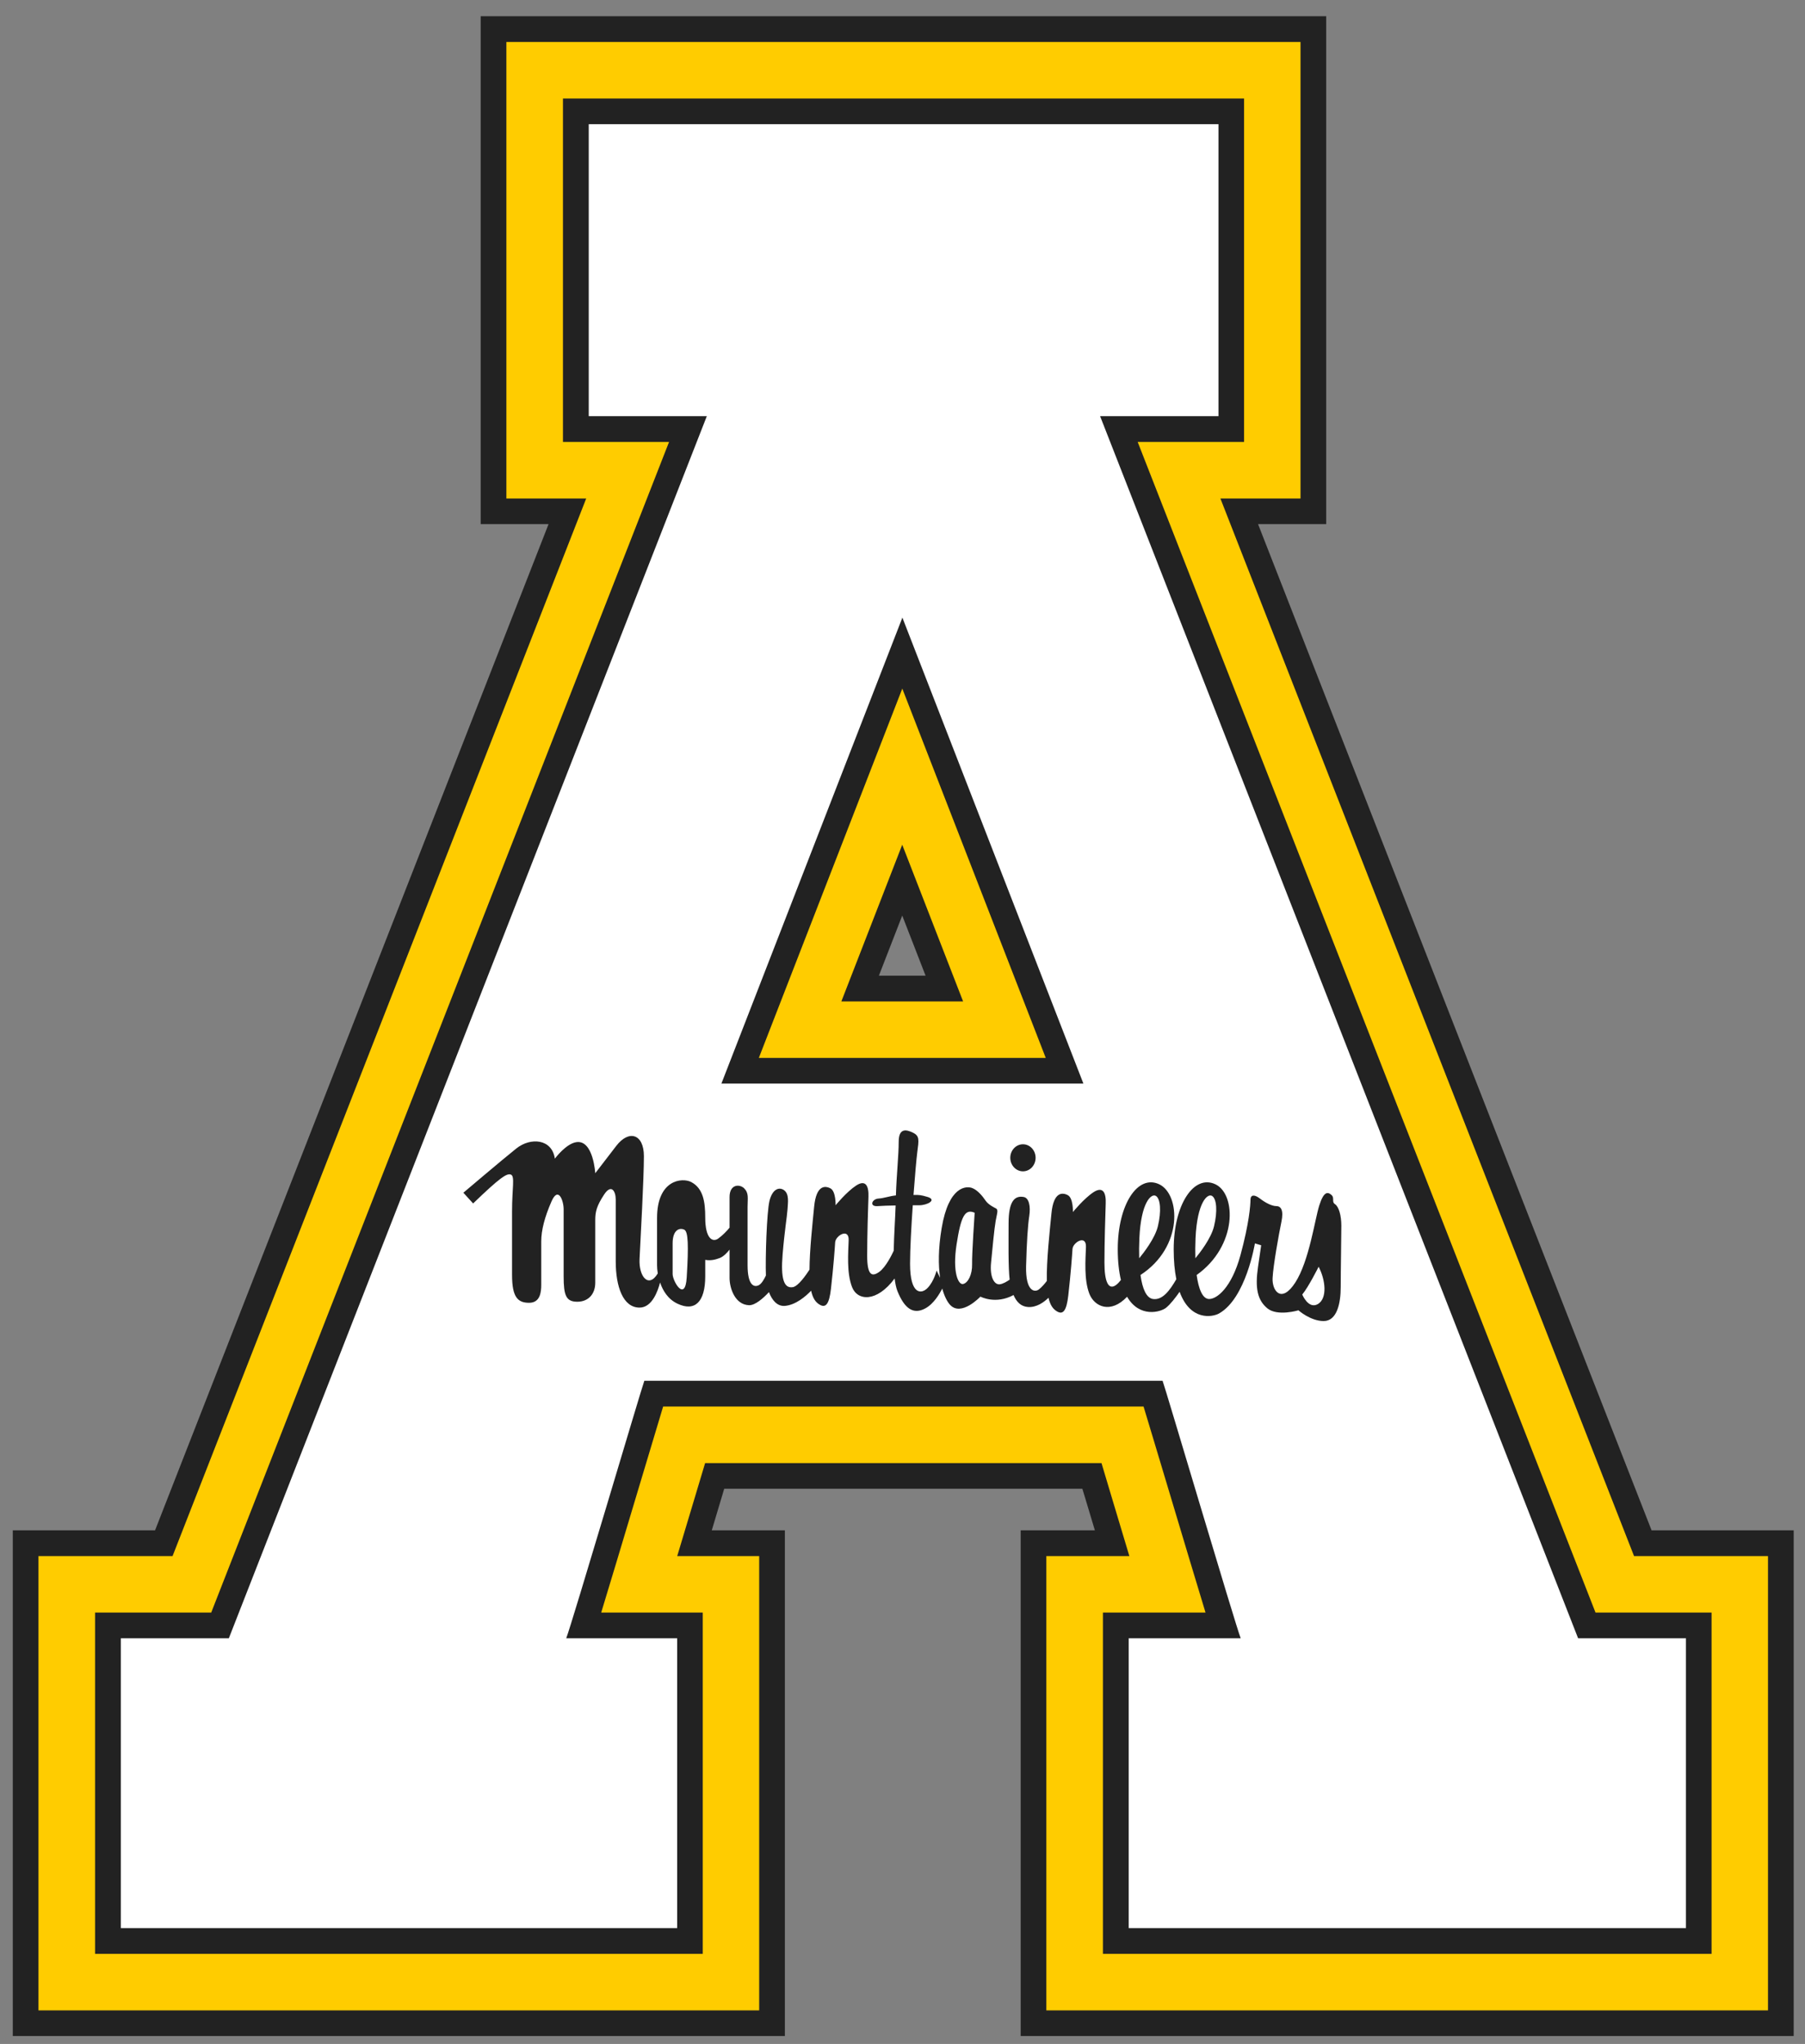 <?xml version="1.0" encoding="UTF-8" standalone="no"?>
<svg xmlns:rdf="http://www.w3.org/1999/02/22-rdf-syntax-ns#" xmlns="http://www.w3.org/2000/svg" xml:space="preserve" height="172.06" viewBox="0 0 152 172.06" width="152" version="1.1" xmlns:cc="http://creativecommons.org/ns#" xmlns:xlink="http://www.w3.org/1999/xlink" xmlns:dc="http://purl.org/dc/elements/1.1/"><rect x="0" y="0" width="152" height="172.06" fill="#808080" stroke="none"/><g transform="matrix(1.25 0 0 -1.25 -365.77 817.48)"><g transform="matrix(2.09 0 0 2.09 -383.49 -636.44)"><path d="m353.33 585.99h-1.504l0.752 1.936 0.752-1.936zm23.402-17.872c-0.864 2.208-2.298 5.873-3.938 10.063-3.697 9.452-6.858 17.532-8.747 22.359h2.197v16.365h-27.254v-16.365h2.188c-1.761-4.5-4.622-11.812-7.954-20.33-1.965-5.023-3.731-9.539-4.73-12.092h-4.586v-16.295h24.887v16.295h-2.356c0.078 0.263 0.161 0.539 0.249 0.831 0.05 0.169 0.101 0.34 0.152 0.509h11.544c0.052-0.169 0.103-0.341 0.154-0.51 0.088-0.292 0.17-0.569 0.249-0.83h-2.391v-16.295h24.917v16.295h-4.581z" fill="#222"/><path d="m354.54 585.16h-3.924l1.962 5.049 1.962-5.049zm21.627-17.872c-0.832 2.123-2.37 6.057-4.152 10.609-3.893 9.953-7.336 18.753-9.181 23.468h2.582v14.71h-25.598v-14.71h2.573c-1.691-4.321-4.742-12.116-8.346-21.33-2.114-5.407-4.026-10.289-4.987-12.747h-4.322v-14.639h23.231v14.639h-2.642c0.164 0.544 0.352 1.172 0.569 1.895 0.108 0.365 0.222 0.744 0.33 1.101h12.777c0.107-0.357 0.22-0.736 0.329-1.1 0.217-0.724 0.406-1.351 0.569-1.896h-2.676v-14.639h23.262v14.639h-4.318z" fill="#fc0"/><path d="m352.58 595.24 4.624-11.9h-9.248l4.624 11.9zm22.345-29.772c-0.606 1.548-2.479 6.336-4.591 11.736-3.947 10.087-8.707 22.256-10.167 25.984h3.43v11.066h-21.955v-11.066h3.42c-1.353-3.455-5.548-14.177-9.322-23.827-2.528-6.46-4.765-12.177-5.436-13.893h-3.744v-10.998h19.588v10.998h-3.273c0.265 0.869 0.68 2.248 1.276 4.24 0.272 0.909 0.551 1.839 0.72 2.398h15.486c0.173-0.567 0.449-1.494 0.721-2.397 0.596-1.993 1.012-3.372 1.276-4.241h-3.307v-10.998h19.619v10.998h-3.741z" fill="#222"/><path d="m377.84 555.3h-17.962v9.339h3.61c-0.164 0.41-2.441 8.107-2.518 8.297h-16.705c-0.077-0.19-2.353-7.887-2.518-8.297h3.576v-9.339h-17.932v9.339h3.481c0.08 0.202 15.231 38.938 15.407 39.379h-3.806v9.409h20.299v-9.409h-3.816c0.177-0.441 15.327-39.177 15.408-39.379h3.476v-9.339zm-31.091 27.212h11.669l-5.835 15.015-5.834-15.015z" fill="#fff"/><path d="m366 576.61s-0.326-0.651-0.528-0.895c0 0 0.202-0.488 0.507-0.305 0.306 0.184 0.245 0.774 0.021 1.2m-3.973 0.274c0.129 0.155 0.507 0.634 0.602 1.033 0.116 0.482 0.084 0.88-0.062 0.974-0.146 0.095-0.482-0.199-0.535-1.361-0.01-0.23-0.011-0.445-0.005-0.646m-1.811 0c0.129 0.155 0.507 0.634 0.603 1.033 0.115 0.482 0.083 0.88-0.062 0.974-0.148 0.095-0.483-0.199-0.535-1.361-0.011-0.23-0.012-0.445-0.006-0.646m-5.303 1.466c-0.315 0.14-0.444-0.12-0.583-1.018-0.139-0.899 0.055-1.315 0.212-1.277 0.158 0.036 0.296 0.305 0.288 0.638-0.009 0.333 0.083 1.657 0.083 1.657m-9.359-0.546c-0.152 0.074-0.377 0-0.377-0.44v-0.987c0-0.236 0.405-0.924 0.454-0.111 0.063 1.036 0.048 1.474-0.077 1.538m21.178 0.129c0-0.326-0.02-1.445-0.02-1.974 0-0.53-0.122-1.098-0.55-1.098-0.426 0-0.813 0.346-0.813 0.346s-0.671-0.203-0.997 0.06c-0.325 0.265-0.406 0.653-0.305 1.343l0.101 0.692-0.202 0.061s-0.286-1.769-1.156-2.258c-0.212-0.119-0.925-0.25-1.271 0.699-0.122-0.175-0.295-0.403-0.439-0.517-0.173-0.137-0.853-0.334-1.254 0.357-0.536-0.566-1.059-0.315-1.218 0.1-0.175 0.46-0.122 1.098-0.108 1.504 0.014 0.408-0.42 0.15-0.434-0.067-0.013-0.217-0.054-0.772-0.135-1.492-0.056-0.487-0.163-0.638-0.367-0.516-0.127 0.076-0.217 0.2-0.271 0.438-0.151-0.147-0.391-0.319-0.666-0.297-0.229 0.017-0.37 0.172-0.461 0.385-0.58-0.314-1.068-0.051-1.068-0.051s-0.62-0.66-0.982-0.261c-0.089 0.099-0.18 0.272-0.248 0.521-0.084-0.166-0.272-0.493-0.549-0.641-0.379-0.204-0.665-0.013-0.895 0.557-0.042 0.106-0.071 0.247-0.091 0.408-0.583-0.783-1.203-0.721-1.374-0.273-0.176 0.462-0.122 1.1-0.108 1.507 0.013 0.405-0.421 0.149-0.435-0.068-0.013-0.217-0.054-0.775-0.135-1.493-0.055-0.485-0.162-0.638-0.366-0.515-0.13 0.076-0.22 0.205-0.274 0.448-0.172-0.179-0.497-0.462-0.85-0.489-0.24-0.017-0.41 0.18-0.509 0.444-0.179-0.192-0.441-0.427-0.642-0.422-0.455 0.017-0.628 0.551-0.628 0.88v0.911c-0.073-0.094-0.19-0.22-0.313-0.269-0.137-0.051-0.283-0.093-0.471-0.061v-0.533c0-0.816-0.329-1.146-0.894-0.879-0.308 0.145-0.473 0.421-0.562 0.684-0.065-0.258-0.252-0.81-0.661-0.81-0.533 0-0.768 0.675-0.768 1.491v1.993c0 0.265-0.141 0.516-0.377 0.155s-0.283-0.547-0.283-0.816v-2.022c0-0.361-0.219-0.612-0.58-0.612s-0.439 0.203-0.439 0.816v2.163c0 0.283-0.174 0.753-0.392 0.252-0.22-0.503-0.33-0.927-0.33-1.287v-1.396c0-0.236-0.031-0.582-0.392-0.582s-0.549 0.175-0.549 0.897v2.055c0 0.736 0.095 1.113-0.031 1.176-0.126 0.061-0.346-0.08-1.224-0.927l-0.314 0.346s1.256 1.066 1.71 1.428c0.455 0.361 1.145 0.313 1.239-0.33 0 0 0.363 0.493 0.706 0.533 0.534 0.062 0.596-1.003 0.596-1.003s0.372 0.481 0.675 0.878c0.408 0.534 0.893 0.391 0.893-0.329 0-0.723-0.109-2.683-0.14-3.31-0.029-0.571 0.292-0.958 0.587-0.468-0.017 0.105-0.023 0.197-0.023 0.264v1.521c0 1.241 0.812 1.309 1.099 1.161 0.391-0.204 0.454-0.644 0.454-1.144 0-0.692 0.242-0.808 0.423-0.675 0.154 0.112 0.277 0.246 0.361 0.348v0.985c0 0.424 0.329 0.424 0.471 0.282 0.157-0.158 0.11-0.314 0.11-0.595v-1.883c0-0.643 0.204-0.722 0.361-0.643 0.09 0.046 0.174 0.193 0.23 0.312-0.021 0.552 0.026 2.033 0.114 2.402 0.096 0.392 0.317 0.458 0.47 0.348 0.172-0.126 0.126-0.394 0.111-0.63-0.016-0.238-0.094-0.676-0.157-1.444-0.063-0.769 0.038-1.101 0.33-1.051 0.175 0.03 0.426 0.392 0.537 0.564 0.003 0.622 0.097 1.493 0.15 2.033 0.068 0.692 0.348 0.68 0.528 0.584 0.176-0.097 0.163-0.542 0.163-0.542s0.353 0.433 0.665 0.637c0.312 0.202 0.407-0.028 0.394-0.367-0.014-0.338-0.041-1.276-0.041-1.898 0-0.625 0.149-0.693 0.393-0.516 0.212 0.153 0.413 0.57 0.462 0.678 0.011 0.518 0.05 1.065 0.062 1.459-0.222-0.003-0.437-0.01-0.565-0.02-0.298-0.029-0.203 0.23 0.014 0.243 0.185 0.012 0.354 0.081 0.56 0.101 0.022 0.683 0.09 1.294 0.09 1.73 0 0.474 0.277 0.378 0.448 0.297 0.231-0.108 0.204-0.229 0.149-0.651-0.024-0.188-0.073-0.732-0.12-1.362 0.181 0.006 0.236 0 0.446-0.061 0.325-0.095 0-0.27-0.258-0.27-0.052 0-0.127 0-0.211-0.001-0.048-0.684-0.088-1.413-0.088-1.886 0-1.004 0.367-0.99 0.571-0.772 0.204 0.216 0.284 0.555 0.284 0.555l0.113-0.233c-0.058 0.405-0.061 0.934 0.05 1.597 0.231 1.379 0.806 1.361 0.982 1.296s0.342-0.268 0.435-0.408c0.093-0.138 0.316-0.24 0.316-0.24 0.11-0.047 0.055-0.15 0.008-0.417-0.046-0.269-0.102-0.872-0.148-1.344-0.046-0.473 0.11-0.713 0.278-0.694 0.104 0.011 0.235 0.089 0.321 0.149-0.048 0.424-0.034 1.184-0.034 1.815 0 0.713 0.195 0.899 0.482 0.85 0.177-0.025 0.232-0.304 0.185-0.611-0.046-0.304-0.083-0.833-0.103-1.629-0.017-0.796 0.27-0.843 0.409-0.742 0.099 0.073 0.206 0.205 0.26 0.276v0.009c-0.014 0.625 0.092 1.591 0.149 2.17 0.068 0.693 0.349 0.681 0.529 0.584 0.177-0.095 0.163-0.542 0.163-0.542s0.353 0.434 0.664 0.639c0.312 0.202 0.407-0.029 0.393-0.367-0.012-0.341-0.041-1.277-0.041-1.899 0-0.624 0.129-0.901 0.372-0.726 0.055 0.041 0.108 0.097 0.159 0.163-0.062 0.263-0.102 0.585-0.102 0.989 0 1.446 0.644 2.421 1.336 2.095 0.682-0.321 0.786-2.021-0.603-2.923 0.062-0.451 0.191-0.742 0.403-0.774 0.305-0.043 0.538 0.269 0.752 0.638-0.053 0.264-0.085 0.578-0.085 0.964 0 1.446 0.652 2.421 1.344 2.095 0.681-0.321 0.71-1.992-0.604-2.923 0.063-0.451 0.19-0.774 0.404-0.774 0.253 0 0.721 0.368 1.006 1.405 0.284 1.038 0.325 1.628 0.325 1.791s0.122 0.183 0.305 0.041c0.183-0.141 0.387-0.243 0.528-0.243 0.144 0 0.245-0.124 0.164-0.509-0.081-0.388-0.265-1.406-0.284-1.812-0.021-0.407 0.284-0.834 0.731-0.143 0.448 0.693 0.631 2.035 0.773 2.483 0.142 0.447 0.265 0.447 0.387 0.346 0.122-0.102 0-0.224 0.122-0.304 0.123-0.082 0.203-0.368 0.203-0.693m-10.671 2.188c0 0.241 0.183 0.436 0.409 0.436 0.225 0 0.407-0.195 0.407-0.436 0-0.24-0.182-0.436-0.407-0.436-0.226 0-0.409 0.196-0.409 0.436" fill="#222"/></g></g></svg>
